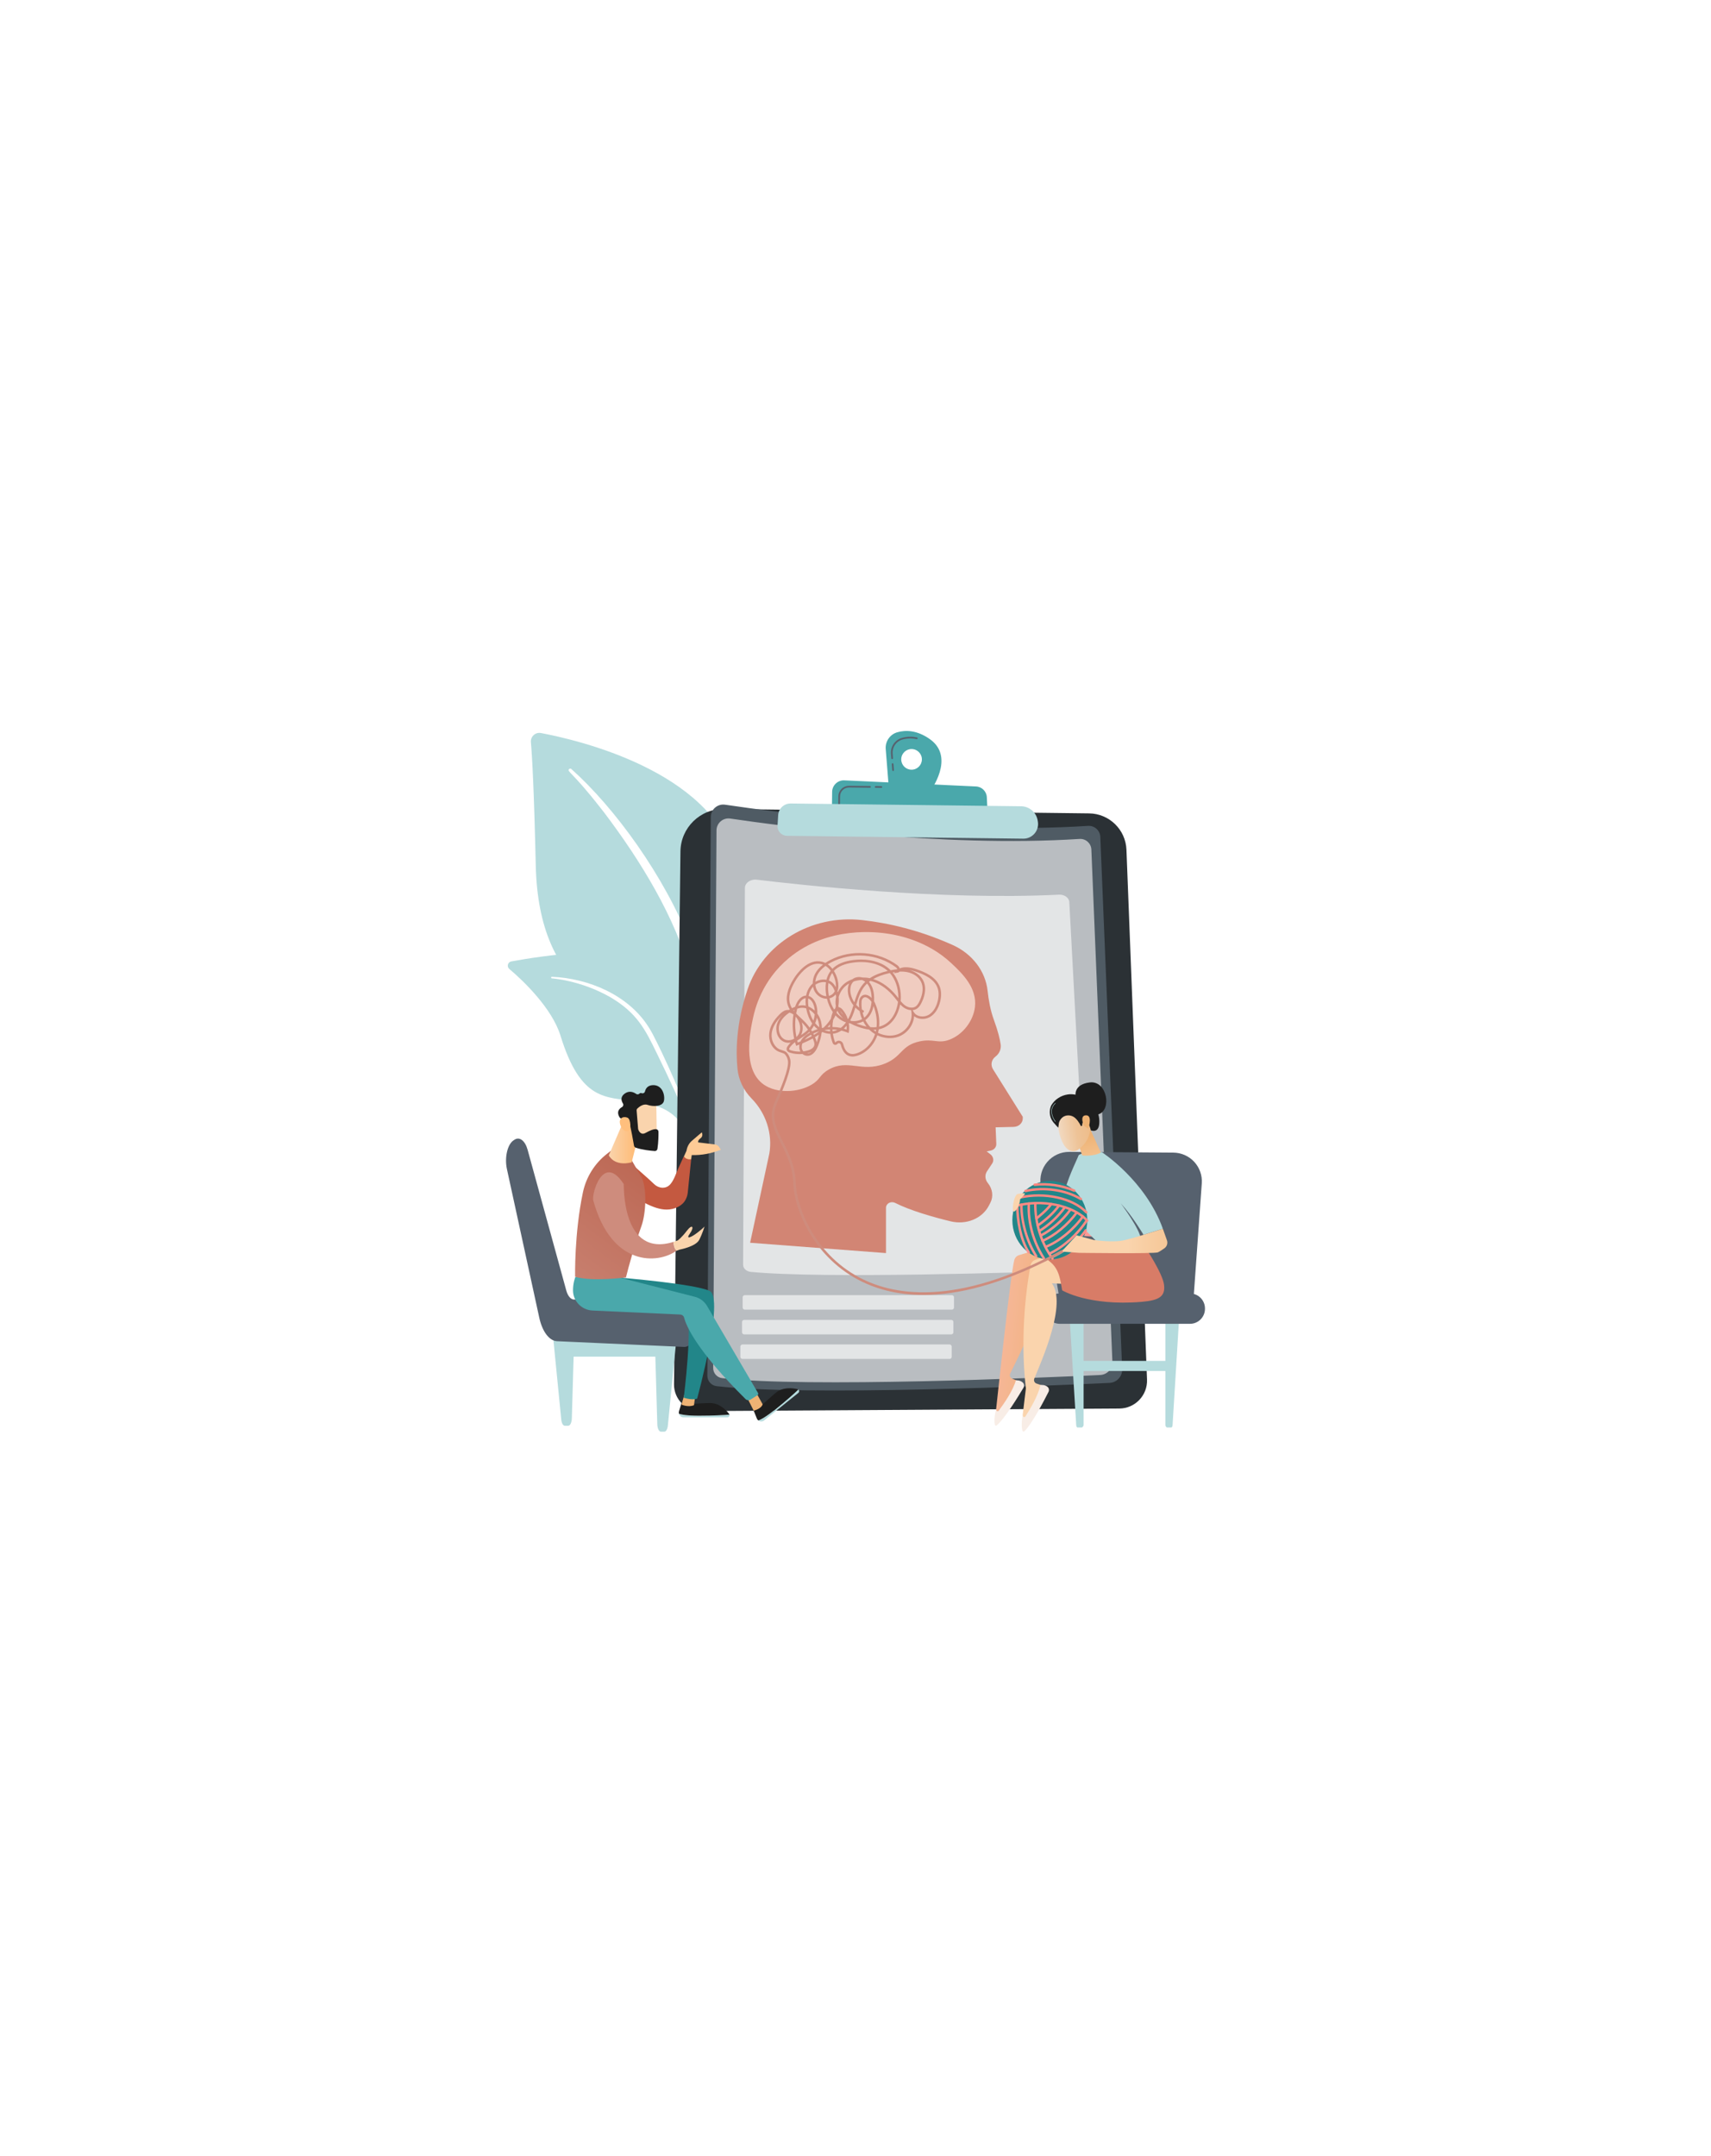 <?xml version="1.0" encoding="UTF-8"?>
<svg xmlns="http://www.w3.org/2000/svg" width="6832" height="8608" viewBox="0 0 6832 8608" fill="none">
  <g filter="url(#filter0_dd_16_5)">
    <path d="M2788.63 4575.78C2788.63 4575.78 2797.18 4216.23 2631.57 4119.99C2465.96 4023.76 2151.08 3963.6 2139.28 3447.31C2132.37 3145.05 2124.89 3012.9 2119.88 2955.27C2117.92 2932.79 2137.9 2914.65 2160.07 2918.83C2316.92 2948.37 2826.44 3069.99 2933.26 3417.76C3059.9 3830.05 2788.63 4575.78 2788.63 4575.78Z" fill="#B5DBDD"></path>
    <path d="M2281.37 3062.47C2453.54 3216.02 2652.62 3487.78 2758.73 3759.53C2772.35 3804.31 2812.2 3899.56 2829.5 4068.78C2844.95 4209.91 2837.27 4359.05 2818.53 4457.77C2817.35 4464.01 2811.33 4468.11 2805.08 4466.93C2794.35 4464.89 2795.78 4453.35 2795.88 4453.71C2817.28 4285.05 2808.39 4075.11 2759.36 3885.69C2696.71 3653.1 2556.98 3427.6 2412.46 3236.34L2397.59 3217.51C2285.62 3073.71 2262.05 3072.65 2272.51 3062.63C2274.99 3060.26 2278.85 3060.24 2281.37 3062.47Z" fill="white"></path>
    <path d="M3057.61 5186.18C3080.01 5197.17 2845.49 4902.25 2772.02 4439.06C2737.4 4220.8 2736.95 3947.33 2612.62 3841.94C2509.14 3754.23 2157.01 3809.61 2041.8 3830.65C2027.4 3833.28 2022.55 3851.46 2033.76 3860.88C2089.01 3907.28 2204.21 4017.61 2238 4127.04C2319.29 4390.24 2418.94 4371.04 2540.57 4389.94C2665.33 4409.32 2733.16 4439.25 2793.45 4637.16C2853.74 4835.06 2993.94 5154.96 3057.61 5186.18Z" fill="#B5DBDD"></path>
    <path d="M2203.84 3892.08C2350.84 3898.24 2508.63 3965.29 2588.7 4091.07L2596.26 4103.08C2613.72 4131.22 2712.64 4331.29 2767.59 4497.13C2768.27 4499.2 2767.15 4501.43 2765.08 4502.12C2761.57 4503.28 2759.81 4499.41 2760.15 4499.76C2721.87 4406.07 2666.89 4287.28 2623.1 4198.45C2576.14 4101.53 2543.27 4035.88 2436.16 3973.01C2316.94 3905.29 2203.04 3898.32 2203.39 3898.39C2201.65 3898.21 2200.38 3896.66 2200.56 3894.92C2200.73 3893.25 2202.18 3892.01 2203.84 3892.08Z" fill="white"></path>
    <path d="M2890.58 3222.03L4348.76 3239.61C4429.21 3240.58 4494.78 3304.43 4497.9 3384.82L4580.05 5500.21C4582.5 5563.11 4532.36 5615.55 4469.41 5615.94L2797.78 5626.16C2738.63 5626.53 2690.68 5578.29 2691.39 5519.14L2717.04 3391.44C2718.19 3296.74 2795.88 3220.89 2890.58 3222.03Z" fill="#2B3135"></path>
    <path d="M2895.27 3204.95C3094.07 3234.36 3777.81 3326.13 4344.48 3289.49C4370.32 3287.82 4392.49 3307.66 4393.56 3333.53L4480.82 5458.4C4482.01 5487.54 4459.48 5512.17 4430.35 5513.54C4192.07 5524.76 3210.81 5567.41 2861.48 5526.56C2840.22 5524.07 2824.28 5505.96 2824.41 5484.55L2838.18 3253.95C2838.37 3223.65 2865.3 3200.52 2895.27 3204.95Z" fill="#4F5B64"></path>
    <path opacity="0.6" d="M2915.93 3260.29C3107.25 3288.59 3765.25 3376.91 4310.57 3341.65C4335.44 3340.04 4356.78 3359.13 4357.8 3384.03L4441.78 5428.89C4442.93 5456.93 4421.24 5480.63 4393.21 5481.95C4163.91 5492.75 3219.59 5533.79 2883.42 5494.48C2862.96 5492.09 2847.62 5474.65 2847.75 5454.05L2860.99 3307.45C2861.17 3278.29 2887.09 3256.03 2915.93 3260.29Z" fill="white"></path>
    <path opacity="0.6" d="M3021.88 3504.35C3187.47 3524.56 3756.99 3587.77 4228.77 3564.14C4250.28 3563.06 4268.78 3576.48 4269.72 3593.94L4346.43 5027.45C4347.48 5047.11 4328.76 5063.68 4304.51 5064.55C4106.12 5071.67 3289.12 5098.56 2998.17 5070.34C2980.46 5068.62 2967.15 5056.37 2967.22 5041.93L2974.43 3537.29C2974.53 3516.85 2996.91 3501.3 3021.88 3504.35Z" fill="white"></path>
    <path d="M3713.58 2943.67C3661.35 2906.39 3615.55 2906.57 3583.19 2915.69C3553.68 2924.01 3534.27 2952.18 3536.7 2982.75L3548.78 3134.67L3714.05 3151.35C3714.05 3151.35 3816.01 3016.78 3713.58 2943.67ZM3639.35 3065.22C3616.56 3064.95 3598.32 3046.26 3598.59 3023.47C3598.87 3000.69 3617.56 2982.44 3640.34 2982.71C3663.13 2982.99 3681.38 3001.68 3681.1 3024.47C3680.83 3047.25 3662.13 3065.5 3639.35 3065.22Z" fill="#4AA8AB"></path>
    <path d="M3566.12 3070.41C3564.38 3070.41 3562.91 3069.07 3562.77 3067.31L3560.85 3043.11C3560.7 3041.26 3562.08 3039.64 3563.94 3039.49C3565.79 3039.37 3567.41 3040.73 3567.56 3042.58L3569.48 3066.78C3569.63 3068.63 3568.24 3070.25 3566.39 3070.4C3566.3 3070.4 3566.21 3070.41 3566.12 3070.41ZM3562.35 3022.99C3560.61 3022.99 3559.14 3021.66 3559 3019.89L3557.54 3001.52C3555.25 2972.7 3573.69 2946.11 3601.38 2938.3C3621.1 2932.74 3641.36 2932.16 3661.57 2936.55C3663.39 2936.94 3664.54 2938.74 3664.15 2940.55C3663.75 2942.37 3661.96 2943.53 3660.15 2943.13C3641 2938.97 3621.85 2939.52 3603.21 2944.78C3578.6 2951.72 3562.21 2975.36 3564.25 3000.99L3565.71 3019.36C3565.86 3021.22 3564.47 3022.84 3562.62 3022.98C3562.53 3022.99 3562.44 3022.99 3562.35 3022.99Z" fill="#56616E"></path>
    <path d="M3321.79 3230.03L3322.71 3153.73C3323.02 3127.39 3345.11 3106.56 3371.42 3107.78L3897.26 3132.14C3920.59 3133.22 3939.28 3151.88 3940.39 3175.21L3943.9 3248.58L3321.79 3230.03Z" fill="#4AA8AB"></path>
    <path d="M3519.12 3137.68C3519.11 3137.68 3519.09 3137.68 3519.08 3137.68L3496.46 3137.41C3494.6 3137.39 3493.11 3135.86 3493.13 3134.01C3493.15 3132.15 3494.72 3130.64 3496.54 3130.68L3519.16 3130.95C3521.02 3130.98 3522.51 3132.5 3522.48 3134.36C3522.46 3136.2 3520.96 3137.68 3519.12 3137.68Z" fill="#56616E"></path>
    <path d="M3350.6 3205.78C3350.59 3205.78 3350.57 3205.78 3350.57 3205.78C3348.7 3205.76 3347.21 3204.23 3347.23 3202.38L3347.6 3171.51C3347.74 3160.13 3352.31 3149.48 3360.45 3141.52C3368.6 3133.57 3379.49 3129.32 3390.74 3129.4L3473.91 3130.41C3475.77 3130.43 3477.26 3131.95 3477.24 3133.81C3477.21 3135.67 3475.72 3137.13 3473.83 3137.14L3390.66 3136.13C3390.51 3136.13 3390.36 3136.13 3390.21 3136.13C3380.79 3136.13 3371.91 3139.75 3365.15 3146.34C3358.3 3153.04 3354.45 3162.01 3354.34 3171.59L3353.96 3202.46C3353.94 3204.3 3352.44 3205.78 3350.6 3205.78Z" fill="#56616E"></path>
    <path d="M3157.29 3200.11L4077.19 3211.18C4110.27 3211.58 4138.26 3235.72 4143.51 3268.38L4144.24 3272.89C4149.99 3308.66 4122.11 3340.98 4085.88 3340.55L3142.11 3329.17C3120.43 3328.91 3103.37 3310.57 3104.67 3288.92L3107.21 3246.71C3108.8 3220.3 3130.84 3199.8 3157.29 3200.11Z" fill="#B5DBDD"></path>
    <path opacity="0.6" d="M3800.76 5221.09H2973.98C2969.23 5221.09 2965.38 5217.24 2965.38 5212.49V5171.78C2965.38 5167.03 2969.23 5163.17 2973.98 5163.17H3800.76C3805.51 5163.17 3809.36 5167.03 3809.36 5171.78V5212.49C3809.36 5217.24 3805.51 5221.09 3800.76 5221.09Z" fill="white"></path>
    <path opacity="0.6" d="M3798.33 5319.81H2971.56C2966.81 5319.81 2962.95 5315.96 2962.95 5311.21V5270.5C2962.95 5265.75 2966.81 5261.9 2971.56 5261.9H3798.33C3803.08 5261.9 3806.94 5265.75 3806.94 5270.5V5311.21C3806.94 5315.96 3803.08 5319.81 3798.33 5319.81Z" fill="white"></path>
    <path opacity="0.6" d="M3791.6 5417.95H2964.83C2960.08 5417.95 2956.22 5414.1 2956.22 5409.34V5368.64C2956.22 5363.88 2960.08 5360.03 2964.83 5360.03H3791.6C3796.35 5360.03 3800.21 5363.88 3800.21 5368.64V5409.34C3800.21 5414.1 3796.35 5417.95 3791.6 5417.95Z" fill="white"></path>
    <path d="M2691.39 5324.7H2216.91V5408.82H2691.39V5324.7Z" fill="#B5DBDD"></path>
    <path d="M2207.34 5317.97L2241.13 5660.07C2242.55 5674.55 2248.47 5684.76 2255.31 5684.76H2268.84C2276.49 5684.76 2282.83 5672.01 2283.31 5655.48L2293.07 5317.97H2207.34Z" fill="#B5DBDD"></path>
    <path d="M2700.57 5341.52L2666.79 5683.63C2665.36 5698.1 2659.45 5708.32 2652.61 5708.32H2639.08C2631.42 5708.32 2625.08 5695.57 2624.6 5679.03L2614.85 5341.52H2700.57Z" fill="#B5DBDD"></path>
    <path d="M2771.89 5193.23C2766.09 5181.95 2757.58 5175.66 2749.39 5175.74L2292.22 5180.65C2279.33 5180.79 2267.3 5167 2261.21 5144.8L2106.86 4583.09C2096.82 4546.52 2074.73 4529.39 2054.59 4542.52L2050.45 4545.2C2038.89 4552.73 2029.46 4569.37 2024.46 4591.08C2019.45 4612.79 2019.31 4637.6 2024.08 4659.51L2153.26 5252.99C2165.42 5308.88 2193.19 5345.68 2224.25 5347.07L2731.88 5369.94C2744.45 5370.51 2757.9 5361.14 2766.89 5343.97C2775.88 5326.79 2782.24 5303.25 2782.24 5278.67V5235.84C2782.24 5219.85 2777.69 5204.51 2771.89 5193.23Z" fill="#56616E"></path>
    <path d="M2878.19 4582.63L2871.86 4572.34C2868.22 4566.42 2862.08 4562.47 2855.18 4561.62L2787.84 4553.27C2787.84 4553.27 2784.85 4545.71 2797.23 4536.75C2809.6 4527.8 2802.29 4513.22 2802.29 4513.22C2802.29 4513.22 2785.74 4526.8 2761.79 4547.72C2748.1 4559.68 2742.9 4575.78 2740.95 4587.37L2730.17 4611C2736.19 4618.09 2745.49 4623.7 2759.63 4621.91L2762.08 4603.82C2802.57 4605.15 2841.1 4597.25 2878.19 4582.63Z" fill="#FECB96"></path>
    <path d="M2730.17 4609.26C2722.92 4625.16 2715.71 4641.08 2708.47 4656.98C2699.15 4677.42 2691.37 4703.54 2676.38 4720.61C2658.71 4740.74 2629.78 4737.21 2611.68 4719.63C2591.84 4700.34 2570.65 4682.6 2550.13 4664.03C2544.72 4659.13 2539.16 4654.39 2533.71 4649.54L2532.16 4774.4C2582.16 4797.19 2637.23 4835.73 2694.52 4816.15C2710.3 4810.75 2726.1 4800.72 2735.07 4786.32C2740.43 4777.7 2745.02 4765.75 2746.05 4755.59C2746.05 4755.57 2759.84 4620.35 2759.84 4620.35C2743.52 4622.41 2737.12 4617.44 2730.17 4609.26Z" fill="#C45940"></path>
    <path d="M2792.23 5644.54C2742.7 5644.54 2720.79 5640.29 2710.99 5636.42C2712.9 5644.55 2720.14 5650.97 2729.29 5650.97H2904.51C2910.41 5650.97 2914.13 5645.32 2912.72 5640.21C2892.75 5641.82 2850.33 5644.54 2792.23 5644.54Z" fill="#B5DBDD"></path>
    <path d="M2912.72 5640.21C2912.44 5639.18 2912.02 5638.16 2911.29 5637.23C2897.94 5620.19 2871.13 5593.43 2834.66 5593.94C2781.23 5594.69 2762.6 5600.49 2721.08 5594.26L2711.29 5626.73C2710.29 5630.04 2710.27 5633.35 2710.99 5636.42C2720.79 5640.29 2742.7 5644.54 2792.23 5644.54C2850.33 5644.54 2892.75 5641.82 2912.72 5640.21Z" fill="#1E1E1E"></path>
    <path d="M2733.11 5559.28L2721.08 5600.17C2721.08 5600.17 2747.72 5612.3 2771.15 5602.56L2775.75 5567.13L2733.11 5559.28Z" fill="#EEB274"></path>
    <path d="M3096.26 5618.79C3057.65 5649.81 3037.92 5660.24 3027.87 5663.37C3034.42 5668.49 3044.07 5668.93 3051.21 5663.2L3187.79 5553.45C3192.39 5549.76 3191.77 5543.04 3187.49 5539.96C3172.92 5553.71 3141.55 5582.4 3096.26 5618.79Z" fill="#B5DBDD"></path>
    <path d="M3187.49 5539.96C3186.62 5539.34 3185.67 5538.81 3184.51 5538.54C3163.48 5533.68 3125.9 5529.71 3097.79 5552.95C3056.61 5587 3045.7 5603.17 3009.46 5624.35L3022.06 5655.67C3023.35 5658.86 3025.39 5661.44 3027.87 5663.37C3037.92 5660.24 3057.65 5649.81 3096.26 5618.79C3141.55 5582.4 3172.92 5553.71 3187.49 5539.96Z" fill="#1E1E1E"></path>
    <path d="M2475.91 5093.39C2475.91 5093.39 2772.43 5117.61 2833.26 5146.24C2894.09 5174.88 2783.62 5576.22 2783.62 5576.22C2783.62 5576.22 2767.06 5584.19 2730.21 5572.73C2730.21 5572.73 2768 5276.56 2739.88 5212.34L2418.82 5159.82L2475.91 5093.39Z" fill="#228689"></path>
    <path d="M2980 5567.97C2982.75 5570.48 3009.46 5624.35 3009.46 5624.35C3009.46 5624.35 3039.19 5617.91 3045.26 5599.1L3018.5 5550.48L2980 5567.97Z" fill="#EEB274"></path>
    <path d="M2297.32 5090.92C2297.32 5090.92 2287.65 5114.17 2288.05 5145.07C2288.59 5187.8 2322.95 5222.47 2365.63 5224.6L2716.17 5240.59C2723.57 5240.93 2729.83 5246.05 2731.69 5253.22C2739.93 5285.09 2780.19 5382.93 2977.01 5578.17C2982.24 5583.36 2990.4 5584.25 2996.63 5580.31L3024.65 5562.61C3027.59 5560.75 3028.53 5556.9 3026.77 5553.89L2822.67 5205.36C2811.95 5187.67 2794.72 5174.89 2774.68 5169.77L2475.91 5093.39L2297.32 5090.92Z" fill="#4AA8AB"></path>
    <path d="M2296.37 5089.89C2296.37 5089.89 2292.9 4916.15 2327.63 4752.64C2340.45 4692.26 2373.83 4638.2 2422.32 4600L2438.54 4587.22L2519.78 4620.22L2561.53 4692.36C2584.51 4738.33 2578.87 4838.15 2561.53 4886.53C2532.53 4967.42 2509.35 5051.25 2499.47 5092.43C2499.47 5092.43 2364.92 5110.2 2296.37 5089.89Z" fill="url(#paint0_linear_16_5)"></path>
    <path d="M2494.39 4457.75L2430.92 4604.99C2430.92 4604.99 2451.23 4650.69 2522.32 4632.92L2547.71 4531.37L2494.39 4457.75Z" fill="url(#paint1_linear_16_5)"></path>
    <path d="M2620.17 4390.59C2620.93 4392.65 2622.62 4537.72 2622.62 4537.72L2539.76 4536.92L2517.74 4399.66C2517.74 4399.66 2607.36 4356.16 2620.17 4390.59Z" fill="#FAD4AD"></path>
    <path d="M2542.04 4426.05L2547.98 4499.21C2548.06 4500.15 2548.25 4501.05 2548.58 4501.94C2550.58 4507.34 2558.83 4525.42 2576.82 4515.85C2593.14 4507.17 2608.16 4499.49 2619.9 4500.48C2625.17 4500.92 2629.23 4505.28 2629.29 4510.57C2629.44 4523.75 2629.23 4553.46 2625.11 4579.24C2624.27 4584.47 2619.53 4588.15 2614.25 4587.77C2598.32 4586.65 2564.81 4583.32 2538.47 4574.34C2534.9 4573.12 2532.27 4570.09 2531.63 4566.37C2528.51 4548.25 2518.81 4493.22 2513.74 4478.31C2508.97 4464.3 2489.49 4459.51 2481.16 4458.08C2478.44 4457.61 2476.04 4456.06 2474.49 4453.76C2469.03 4445.65 2459.69 4426.14 2483.78 4412.11C2488.83 4409.18 2490.42 4402.71 2487.33 4397.76C2481.19 4387.91 2476.04 4371.95 2494.15 4358.63C2512.55 4345.1 2530.11 4352.67 2540.24 4359.72C2544.33 4362.57 2549.78 4361.96 2553.34 4358.47C2555.36 4356.48 2558.28 4355.34 2562.43 4356.83C2568.01 4358.83 2574.08 4355.33 2575.49 4349.57C2578.2 4338.5 2585.83 4325.62 2606.51 4324.72C2643.22 4323.13 2655.71 4361.49 2651.34 4386.49C2646.97 4411.5 2607.08 4410.96 2585.51 4403.49C2569.11 4397.81 2552.3 4411.11 2545.19 4417.81C2542.93 4419.93 2541.79 4422.97 2542.04 4426.05Z" fill="#1E1E1E"></path>
    <path d="M2516.16 4504.92C2516.16 4504.92 2521.9 4461.03 2504.79 4454.28C2487.69 4447.53 2466.67 4457.5 2477.92 4485.97C2491.92 4521.37 2516.16 4504.92 2516.16 4504.92Z" fill="#FFBF7D"></path>
    <path d="M2689.94 4950.34C2480.71 5016.03 2491.84 4721.54 2490.48 4719.47C2407.54 4592.72 2360.96 4761.63 2369 4785.44C2442.57 5051.78 2628.03 5038.6 2700.29 4986.28C2691.3 4972.28 2689.24 4959.96 2689.94 4950.34Z" fill="#CE8C7D"></path>
    <path d="M2813.1 4888.85C2813.1 4888.85 2809.71 4894.28 2785.21 4913.26C2760.71 4932.24 2736.05 4943.19 2754.78 4917.11C2773.5 4891.02 2764.39 4877.56 2743.02 4905.66C2721.65 4933.76 2706.37 4944.62 2706.37 4944.62C2700.74 4946.77 2695.27 4948.67 2689.94 4950.34C2689.24 4959.96 2691.29 4972.28 2700.29 4986.28C2708.77 4983.47 2713.56 4981.4 2713.56 4981.4C2713.56 4981.4 2778.35 4969.61 2792.23 4942.02C2806.11 4914.43 2813.1 4888.85 2813.1 4888.85Z" fill="#FAD4AD"></path>
    <path d="M4295.39 4371.15C4295.39 4371.15 4282.35 4322.04 4351.79 4313.85C4421.22 4305.67 4440.54 4425.18 4385.49 4441.33C4330.44 4457.47 4295.39 4371.15 4295.39 4371.15Z" fill="#1E1E1E"></path>
    <path d="M4768.55 4630.92C4747.04 4607.65 4716.86 4594.32 4685.17 4594.1L4269.73 4591.15C4235.93 4590.91 4203.74 4605.6 4181.78 4631.29C4159.81 4656.97 4150.29 4690.96 4155.77 4724.31L4238.96 5230.48H4761.97L4798.72 4716.85C4800.98 4685.24 4790.06 4654.19 4768.55 4630.92Z" fill="#56616E"></path>
    <path d="M4129.23 4875.73L4350.62 4871.07L4383.62 4930.01L4118.5 4918L4129.23 4875.73Z" fill="url(#paint2_linear_16_5)"></path>
    <path d="M4670.06 5425.65H4299.9V5466.03H4670.06V5425.65Z" fill="#B5DBDD"></path>
    <path d="M4270.91 5250.67L4297.38 5683.29C4297.56 5686.15 4299.66 5691.49 4302.2 5691.49H4319.66C4322.32 5691.49 4326.82 5685.12 4326.82 5682.1V5250.67L4270.91 5250.67Z" fill="#B5DBDD"></path>
    <path d="M4708.47 5250.67L4681.99 5683.29C4681.81 5686.15 4679.71 5691.49 4677.18 5691.49H4659.71C4657.05 5691.49 4653.24 5685.12 4653.24 5682.1V5250.67L4708.47 5250.67Z" fill="#B5DBDD"></path>
    <path d="M4811.4 5217.81C4811.4 5250.82 4784.63 5277.59 4751.62 5277.59H4231.81C4198.79 5277.59 4172.03 5250.82 4172.03 5217.81V5216.22C4172.03 5183.21 4198.79 5156.44 4231.81 5156.44H4751.62C4784.63 5156.44 4811.4 5183.21 4811.4 5216.22V5217.81Z" fill="#56616E"></path>
    <path d="M3977.6 5617.5C3977.98 5617.12 4034.68 5077.93 4050.11 5022.75C4052.71 5013.47 4059.84 5006.19 4069.06 5003.38L4141.36 4981.38L4297.27 5072.98L4129.93 5101.29C4183.67 5187.45 4071.04 5400.11 4033.73 5476.03C4029.95 5483.74 4033.44 5493.03 4041.36 5496.32L4075.89 5510.69C4054.36 5567.1 4020.67 5612.06 3975.24 5645.97L3977.6 5617.5Z" fill="url(#paint3_linear_16_5)"></path>
    <path d="M4056.34 5503.34C4056.34 5503.34 4073.58 5501.58 4084.6 5512.78C4089.87 5518.13 4090.43 5526.58 4086.6 5533.04C4069.57 5561.77 4012.86 5655.28 3979.97 5683.17C3977.28 5685.45 3973.1 5683.95 3972.4 5680.48C3970.48 5670.84 3969.05 5650.53 3977.99 5615.95L3977.79 5620.42C3977.54 5626.07 3984.72 5628.69 3988.11 5624.15C4007.14 5598.75 4044.94 5544.83 4056.34 5503.34Z" fill="#F8EDE6"></path>
    <path d="M4083.54 5641.43C4083.9 5641.02 4095.98 5536.5 4096.33 5536.1C4070.02 5309.43 4103.79 5099.22 4115.44 5043.12C4117.4 5033.68 4124.02 5025.93 4133.03 5022.51L4203.66 4995.64L4370.19 5123.73L4200.41 5116.05C4259.89 5198.36 4161.98 5418.18 4129.93 5496.47C4126.67 5504.42 4130.79 5513.44 4138.92 5516.19L4174.35 5528.18C4156.71 5585.93 4126.15 5633.07 4083.13 5670L4083.54 5641.43Z" fill="url(#paint4_linear_16_5)"></path>
    <path d="M4154.34 5522.17C4154.34 5522.17 4171.42 5519.25 4183.18 5529.67C4188.8 5534.65 4189.94 5543.04 4186.55 5549.75C4171.52 5579.57 4121.3 5676.73 4090.39 5706.78C4087.85 5709.25 4083.57 5708.03 4082.65 5704.62C4080.08 5695.13 4077.27 5674.96 4083.83 5639.85L4083.94 5644.32C4084.07 5649.98 4091.41 5652.1 4094.49 5647.35C4111.74 5620.71 4145.79 5564.35 4154.34 5522.17Z" fill="#F8EDE6"></path>
    <path d="M4648.01 5121.9C4642.42 5075.69 4574.3 4974.38 4574.3 4974.38C4574.3 4974.38 4310.1 4965.78 4279.25 4977.75C4255.3 4987.05 4157.58 4981.8 4115.04 4978.98C4113.42 4978.87 4111.96 4979.95 4111.58 4981.52C4111.19 4983.1 4112 4984.72 4113.49 4985.37C4217.4 5030.57 4227.39 5056.33 4241.14 5143.95C4241.14 5143.95 4345.72 5207.53 4557.88 5189.99C4629.18 5184.1 4653.6 5168.12 4648.01 5121.9Z" fill="#D87C67"></path>
    <path d="M4390.09 4959.37C4390.09 4959.37 4310.77 4883.84 4271.73 4833.81C4250.62 4806.77 4243.99 4771.17 4253.75 4738.28C4271.58 4678.23 4303.26 4616.02 4306.15 4606.34C4310.58 4591.5 4399.52 4592.12 4399.52 4592.12C4399.52 4592.12 4574.53 4705.71 4643.3 4898.11L4566.07 4922.16C4566.07 4922.16 4520.37 4845.49 4475.22 4796.75C4475.22 4796.75 4553.35 4899.96 4556.1 4942.21L4390.09 4959.37Z" fill="#B5DBDD"></path>
    <path d="M4295.39 4523.41C4296.32 4526.49 4319.54 4603.45 4321.35 4605.05C4323.17 4606.65 4372.26 4609.29 4395.37 4593.49L4348.2 4489.16L4295.39 4523.41Z" fill="url(#paint5_linear_16_5)"></path>
    <path d="M4231.55 4436.97C4231.55 4436.97 4215.02 4475.14 4234.44 4533.18C4253.86 4591.22 4285.59 4596.26 4305.69 4581.91C4325.78 4567.56 4351.84 4541.93 4355.08 4489.35C4358.32 4436.78 4254.32 4388.68 4231.55 4436.97Z" fill="url(#paint6_linear_16_5)"></path>
    <path d="M4320.39 4372.51C4301.47 4362.09 4281.73 4359.21 4263.43 4361.89C4249.56 4363.85 4236.52 4369 4225.23 4376.48C4213.73 4384 4204.57 4393.9 4197.76 4405.29C4195.54 4409.9 4193.97 4414.78 4192.97 4419.89C4189.19 4439.11 4194.3 4459.01 4206.86 4474.04C4216.25 4485.29 4225.73 4494.59 4225.73 4494.59L4227.37 4482.78C4227.37 4467.98 4239.01 4451.99 4253.45 4447.4C4267.88 4442.82 4283.12 4446.43 4294.1 4456.79C4308.33 4470.24 4316.11 4488.28 4316.11 4488.28L4320.82 4486.89C4320.82 4486.89 4320.45 4463.9 4335.03 4469.26C4349.57 4474.67 4355.52 4505.03 4355.52 4505.03C4355.52 4505.03 4386.43 4519.21 4389.32 4477.87C4392.21 4436.58 4374 4401.89 4320.39 4372.51Z" fill="#1E1E1E"></path>
    <path d="M4327.93 4486.89C4327.93 4486.89 4309.66 4446.62 4335.24 4445.16C4360.83 4443.71 4350.42 4483.98 4345.32 4498.68L4327.93 4486.89Z" fill="#EEB274"></path>
    <path d="M4213.98 4470.62C4213.73 4470.62 4213.48 4470.52 4213.31 4470.31C4212.96 4469.89 4178.99 4427.79 4213.39 4396.18C4213.74 4395.86 4214.29 4395.89 4214.62 4396.24C4214.94 4396.59 4214.92 4397.14 4214.56 4397.47C4181.37 4427.97 4214.31 4468.79 4214.65 4469.2C4214.95 4469.57 4214.9 4470.12 4214.53 4470.43C4214.37 4470.56 4214.17 4470.62 4213.98 4470.62Z" fill="#B5DBDD"></path>
    <path d="M4191.95 5020.56C4274.6 5020.56 4341.59 4950.37 4341.59 4863.8C4341.59 4777.22 4274.6 4707.04 4191.95 4707.04C4109.3 4707.04 4042.3 4777.22 4042.3 4863.8C4042.3 4950.37 4109.3 5020.56 4191.95 5020.56Z" fill="#228689"></path>
    <path d="M4185.94 5012.77C4263.87 5012.77 4327.05 4946.59 4327.05 4864.95C4327.05 4783.31 4263.87 4717.12 4185.94 4717.12C4108 4717.12 4044.82 4783.31 4044.82 4864.95C4044.82 4946.59 4108 5012.77 4185.94 5012.77Z" fill="#228689"></path>
    <path d="M4162.78 4951.39C4160.95 4951.39 4159.21 4950.33 4158.41 4948.55C4157.33 4946.14 4158.41 4943.3 4160.83 4942.22C4210.51 4920.01 4259.58 4879.33 4295.45 4830.62C4297.02 4828.5 4300.02 4828.05 4302.15 4829.6C4304.28 4831.18 4304.73 4834.17 4303.16 4836.3C4266.34 4886.3 4215.89 4928.1 4164.74 4950.97C4164.1 4951.25 4163.44 4951.39 4162.78 4951.39Z" fill="url(#paint7_linear_16_5)"></path>
    <path d="M4156.37 4929.88C4154.66 4929.88 4153 4928.96 4152.14 4927.34C4150.9 4925.01 4151.78 4922.11 4154.11 4920.86C4197.85 4897.57 4239.23 4861.25 4270.64 4818.61C4272.2 4816.48 4275.2 4816.03 4277.33 4817.59C4279.46 4819.16 4279.92 4822.16 4278.35 4824.28C4245.65 4868.7 4204.24 4905.02 4158.62 4929.32C4157.9 4929.7 4157.13 4929.88 4156.37 4929.88Z" fill="url(#paint8_linear_16_5)"></path>
    <path d="M4150.36 4911.56C4148.75 4911.56 4147.18 4910.75 4146.27 4909.28C4144.89 4907.03 4145.59 4904.08 4147.84 4902.69C4185.73 4879.35 4220.23 4847.37 4247.6 4810.22C4249.17 4808.09 4252.17 4807.64 4254.29 4809.2C4256.42 4810.77 4256.88 4813.77 4255.31 4815.9C4227.22 4854.04 4191.8 4886.87 4152.86 4910.85C4152.08 4911.33 4151.21 4911.56 4150.36 4911.56Z" fill="url(#paint9_linear_16_5)"></path>
    <path d="M4144.04 4889.83C4142.54 4889.83 4141.06 4889.12 4140.13 4887.8C4138.6 4885.65 4139.11 4882.66 4141.27 4881.13C4178.58 4854.67 4204.36 4830.46 4224.87 4802.6C4226.44 4800.48 4229.44 4800.03 4231.57 4801.58C4233.7 4803.16 4234.15 4806.15 4232.58 4808.28C4211.44 4836.99 4184.99 4861.87 4146.81 4888.94C4145.97 4889.54 4145 4889.83 4144.04 4889.83Z" fill="url(#paint10_linear_16_5)"></path>
    <path d="M4138.76 4861.88C4137.41 4861.88 4136.07 4861.31 4135.12 4860.21C4133.4 4858.2 4133.63 4855.18 4135.64 4853.46C4138.49 4851.01 4141.33 4848.6 4144.15 4846.21C4162.16 4830.95 4179.17 4816.54 4193.72 4796.78C4195.29 4794.65 4198.29 4794.2 4200.42 4795.76C4202.55 4797.33 4203.01 4800.33 4201.44 4802.46C4186.22 4823.12 4168.8 4837.89 4150.34 4853.52C4147.54 4855.9 4144.71 4858.3 4141.88 4860.72C4140.97 4861.5 4139.87 4861.88 4138.76 4861.88Z" fill="url(#paint11_linear_16_5)"></path>
    <path d="M4175.35 4975.29C4173.46 4975.29 4171.67 4974.17 4170.91 4972.31C4169.92 4969.86 4171.09 4967.07 4173.54 4966.07C4227.02 4944.3 4281.7 4899.63 4319.82 4846.58C4321.36 4844.44 4324.35 4843.95 4326.5 4845.49C4328.65 4847.03 4329.14 4850.02 4327.6 4852.17C4288.47 4906.62 4232.23 4952.52 4177.16 4974.94C4176.56 4975.18 4175.95 4975.29 4175.35 4975.29Z" fill="url(#paint12_linear_16_5)"></path>
    <path d="M4190.38 5002.29C4188.58 5002.29 4186.86 5001.27 4186.04 4999.53C4184.92 4997.14 4185.95 4994.29 4188.35 4993.17C4242.89 4967.61 4299.17 4917.53 4335.22 4862.45C4336.67 4860.24 4339.64 4859.62 4341.85 4861.07C4344.06 4862.52 4344.68 4865.49 4343.24 4867.7C4306.26 4924.17 4248.48 4975.57 4192.41 5001.84C4191.76 5002.15 4191.06 5002.29 4190.38 5002.29Z" fill="url(#paint13_linear_16_5)"></path>
    <path d="M4199.31 5016.78C4197.51 5016.78 4195.79 5015.77 4194.97 5014.03C4193.84 5011.64 4194.87 5008.79 4197.26 5007.66C4231.93 4991.31 4295.44 4955.83 4331.26 4901.9C4332.72 4899.7 4335.69 4899.09 4337.9 4900.57C4340.1 4902.03 4340.7 4905 4339.24 4907.21C4302.13 4963.07 4236.92 4999.55 4201.35 5016.32C4200.69 5016.64 4199.99 5016.78 4199.31 5016.78Z" fill="url(#paint14_linear_16_5)"></path>
    <path d="M4341.19 4870.53C4339.88 4870.53 4338.57 4870 4337.62 4868.94C4283.36 4808.41 4156.71 4783.05 4055.3 4812.41C4052.77 4813.12 4050.1 4811.68 4049.36 4809.14C4048.63 4806.59 4050.09 4803.94 4052.63 4803.2C4157.23 4772.94 4288.28 4799.55 4344.76 4862.54C4346.52 4864.51 4346.36 4867.54 4344.39 4869.31C4343.47 4870.13 4342.33 4870.53 4341.19 4870.53Z" fill="url(#paint15_linear_16_5)"></path>
    <path d="M4337.74 4837.18C4336.47 4837.18 4335.21 4836.68 4334.27 4835.69C4282.05 4780.52 4169.99 4755.75 4073.6 4778.08C4071.04 4778.68 4068.45 4777.07 4067.85 4774.5C4067.25 4771.92 4068.86 4769.35 4071.44 4768.75C4170.87 4745.73 4286.86 4771.67 4341.22 4829.1C4343.04 4831.02 4342.96 4834.05 4341.04 4835.87C4340.11 4836.75 4338.93 4837.18 4337.74 4837.18Z" fill="url(#paint16_linear_16_5)"></path>
    <path d="M4316.01 4784.13C4315.19 4784.13 4314.36 4783.92 4313.6 4783.47C4252.23 4747.47 4170.83 4735.64 4095.84 4751.82C4093.25 4752.4 4090.7 4750.73 4090.15 4748.15C4089.59 4745.56 4091.23 4743.01 4093.82 4742.46C4171.08 4725.78 4255.06 4738.02 4318.44 4775.21C4320.73 4776.54 4321.49 4779.48 4320.15 4781.76C4319.26 4783.28 4317.66 4784.13 4316.01 4784.13Z" fill="url(#paint17_linear_16_5)"></path>
    <path d="M4289.3 4750.54C4288.68 4750.54 4288.05 4750.42 4287.45 4750.17C4238.11 4729.43 4185.79 4721.66 4131.89 4727.09C4129.25 4727.29 4126.91 4725.43 4126.65 4722.8C4126.38 4720.17 4128.3 4717.82 4130.93 4717.55C4186.42 4711.98 4240.33 4719.97 4291.16 4741.33C4293.59 4742.36 4294.74 4745.17 4293.72 4747.61C4292.95 4749.44 4291.17 4750.54 4289.3 4750.54Z" fill="url(#paint18_linear_16_5)"></path>
    <path d="M4202.63 5021.82C4201.16 5021.82 4199.7 5021.15 4198.76 5019.87C4153.48 4958.15 4127.49 4874.46 4129.25 4795.99C4129.31 4793.35 4131.48 4791.23 4134.15 4791.31C4136.79 4791.37 4138.89 4793.57 4138.83 4796.21C4137.11 4872.64 4162.41 4954.13 4206.49 5014.2C4208.05 5016.33 4207.59 5019.33 4205.46 5020.9C4204.61 5021.52 4203.61 5021.82 4202.63 5021.82Z" fill="url(#paint19_linear_16_5)"></path>
    <path d="M4168.17 5020.83C4166.62 5020.83 4165.09 5020.07 4164.17 5018.68C4121.82 4954.3 4099.11 4871.48 4103.42 4797.12C4103.57 4794.47 4105.86 4792.46 4108.48 4792.61C4111.12 4792.76 4113.14 4795.03 4112.99 4797.67C4108.79 4870.04 4130.92 4950.7 4172.17 5013.41C4173.63 5015.62 4173.01 5018.59 4170.8 5020.05C4169.99 5020.58 4169.08 5020.83 4168.17 5020.83Z" fill="url(#paint20_linear_16_5)"></path>
    <path d="M4137.48 5011.99C4135.9 5011.99 4134.35 5011.21 4133.44 5009.78C4096.08 4951.2 4073.15 4871.51 4073.59 4801.8C4073.61 4799.16 4075.75 4797.14 4078.41 4797.05C4081.06 4797.07 4083.19 4799.22 4083.17 4801.87C4082.74 4869.82 4105.09 4947.52 4141.52 5004.62C4142.94 5006.85 4142.28 5009.82 4140.05 5011.24C4139.25 5011.75 4138.36 5011.99 4137.48 5011.99Z" fill="url(#paint21_linear_16_5)"></path>
    <path d="M4107.74 4997.42C4106.17 4997.42 4104.63 4996.65 4103.71 4995.23C4069.86 4942.82 4057.56 4863.49 4057.32 4806.73C4057.31 4804.09 4059.45 4801.94 4062.09 4801.93H4062.11C4064.75 4801.93 4066.89 4804.06 4066.9 4806.7C4067.13 4862.1 4079.03 4939.35 4111.76 4990.04C4113.19 4992.26 4112.56 4995.22 4110.33 4996.66C4109.53 4997.18 4108.63 4997.42 4107.74 4997.42Z" fill="url(#paint22_linear_16_5)"></path>
    <path d="M4238.96 4989.17L4298.56 4924.33L4367.4 4942.86C4367.4 4942.86 4447.64 4955.29 4493.57 4942.86C4539.5 4930.43 4539.5 4930.43 4539.5 4930.43L4643.3 4898.11L4659.6 4944.18C4663.74 4955.88 4659.58 4968.87 4649.46 4976.05C4640.49 4982.43 4629.96 4989.44 4623.25 4992.38C4609.58 4998.36 4308.39 4994.27 4308.39 4994.27L4238.96 4989.17Z" fill="url(#paint23_linear_16_5)"></path>
    <path d="M4061.46 4759.81C4061.46 4759.81 4097.45 4752.48 4092.08 4759.66C4086.71 4766.85 4073.17 4780.56 4073.17 4780.56C4073.17 4780.56 4073.84 4786.06 4069.41 4800.11C4064.97 4814.17 4053.33 4831.96 4047.1 4828.9C4040.86 4825.85 4045.18 4774.06 4061.46 4759.81Z" fill="#FAD4AD"></path>
    <path d="M2995.2 4953.96L3071.96 4597.83C3085.38 4518.95 3058.86 4437.03 3000.98 4377.96C2969.21 4345.53 2949.28 4303.98 2944.83 4260.01C2937.89 4191.46 2938.72 4079.84 2984.62 3943.34C3046.24 3760.08 3237.4 3642.75 3442.62 3665.64C3547.14 3677.31 3671.05 3705.54 3803.77 3765.01C3881.31 3799.76 3935 3868.69 3943.54 3948.39C3947.52 3985.51 3954.89 4026.66 3968.31 4063.31C3985.25 4109.55 3992.61 4141.26 3995.65 4161.83C3998.41 4180.51 3990.39 4198.98 3974.67 4210.94L3974.67 4210.95C3958.52 4223.23 3954.52 4244.37 3965.12 4261.32L4083.95 4451.23V4457.29C4083.95 4476.03 4067.83 4490.97 4047.13 4491.45L3975.49 4493.09L3978.19 4559.31C3978.71 4572.1 3969.47 4583.11 3955.91 4585.87L3939.7 4589.16L3954.49 4600.59C3966.54 4609.9 3969.71 4625.52 3961.93 4637.26L3941.04 4668.79C3931.61 4683.02 3932.96 4701.53 3944.45 4715.58C3963.52 4738.9 3967.42 4769.19 3954.55 4794.15L3948.72 4805.47C3921.79 4857.71 3858.21 4883.67 3795.32 4868.35C3724.73 4851.15 3635.33 4825.66 3574.6 4795.02C3557.43 4786.36 3537.71 4797 3537.71 4814.73V4995.25L2995.2 4953.96Z" fill="#D28574"></path>
    <path d="M3672.06 4150.02C3728.07 4138 3744.98 4160.29 3790.41 4143.44C3845.15 4123.13 3886.01 4068.4 3892.86 4013.63C3902.6 3935.78 3841.31 3878.01 3799.26 3838.37C3702.85 3747.51 3585.63 3726.57 3551.47 3720.91C3505.07 3713.22 3306.91 3686.83 3149.78 3817.54C3040.74 3908.24 3014.13 4022.78 3006.73 4056.93C2995.96 4106.65 2962.35 4261.81 3050.1 4322.64C3102.11 4358.69 3185.66 4354.38 3238.77 4323.85C3277.9 4301.36 3269.81 4285.19 3308.37 4262.94C3385.33 4218.54 3439.13 4274.58 3530.17 4239.91C3602.92 4212.2 3596.21 4166.29 3672.06 4150.02Z" fill="#F0CCC0"></path>
    <path d="M3687.1 5162.39C3583.98 5162.39 3491.66 5139.29 3412.03 5093.48C3315.19 5037.76 3257.56 4959.71 3226.27 4904.04C3191.06 4841.4 3169.06 4770.96 3167.42 4715.61C3165.49 4650.27 3140.46 4600.89 3118.37 4557.33C3090.87 4503.1 3067.13 4456.28 3092.21 4395.15C3093.57 4391.83 3095.75 4386.85 3098.46 4380.63C3114.44 4344.04 3151.84 4258.36 3146.08 4226.57C3143.1 4210.16 3133.96 4201.43 3132.76 4200.35C3128.85 4197.67 3124.07 4196.16 3119.03 4194.55C3116.1 4193.62 3113.07 4192.66 3110.11 4191.43C3080.27 4179.04 3068.06 4144.49 3071.42 4116.77C3074.5 4091.39 3088.42 4066.21 3112.79 4041.95C3120.08 4034.7 3128.27 4027.66 3138.79 4025.27C3142.36 4024.46 3146.05 4024.25 3149.81 4024.62C3151.04 4023.85 3152.27 4023.09 3153.54 4022.34C3150.43 4017.18 3147.79 4011.71 3145.79 4005.85C3135.56 3975.79 3143.37 3940.85 3169.67 3899.06C3181.73 3879.88 3225.47 3818.33 3281.91 3831.77C3286.76 3832.92 3291.32 3834.58 3295.61 3836.66C3301.34 3832.79 3307.55 3829.1 3314.21 3825.59C3398.88 3781 3507.23 3789.37 3583.82 3846.39C3587.53 3849.16 3590.96 3853.83 3592.67 3858.7C3608.71 3851.32 3630.67 3852.4 3659.26 3861.83C3692.7 3872.86 3738.84 3892.3 3753.24 3933.49C3758.99 3949.94 3759.33 3969.15 3754.23 3990.6C3747.31 4019.68 3732.41 4041.92 3712.28 4053.2C3694.05 4063.42 3667.19 4063.26 3650.01 4049.52C3647.73 4084.81 3622.78 4118.4 3587.56 4131.19C3561.01 4140.83 3529.95 4138.34 3503.1 4125.62C3489.19 4166.29 3456.94 4198.35 3419.06 4208.44C3412.26 4210.26 3406.22 4210.88 3400.59 4210.38C3379.03 4208.43 3364.42 4192.6 3357.19 4163.31C3356.47 4160.4 3354.3 4158.25 3351.39 4157.56C3348.46 4156.86 3345.54 4157.81 3343.58 4160.09C3341.03 4163.06 3337.21 4164.42 3333.34 4163.76C3329.52 4163.09 3326.42 4160.54 3325.04 4156.93C3320.48 4144.95 3317.3 4132.5 3315.51 4119.89C3304.85 4119.58 3294.04 4117.05 3283.81 4112.51C3282.82 4113.31 3281.82 4114.11 3280.81 4114.91C3278.92 4131.61 3274.07 4149.54 3266.23 4168.96C3255.15 4196.36 3238.76 4209.99 3220.09 4207.36C3214.21 4206.52 3208.81 4204.03 3204.31 4200.36C3187.78 4201.83 3170.86 4200.15 3155.08 4195.33C3144.71 4192.17 3140 4186.44 3141.07 4178.3C3141.4 4175.83 3142.3 4173.43 3143.75 4171.13C3147.58 4165.07 3152.11 4159.73 3157.09 4154.9C3147.57 4156.52 3138.15 4155.44 3129.76 4151.63C3102.59 4139.28 3094.55 4104.51 3102.68 4079.38C3106.64 4067.14 3113.95 4055.54 3124.28 4044.95C3122.78 4046.29 3121.34 4047.69 3119.92 4049.1C3097.19 4071.73 3084.24 4094.91 3081.44 4117.99C3078.11 4145.46 3092.1 4173.02 3113.98 4182.1C3116.54 4183.17 3119.24 4184.02 3122.09 4184.93C3127.72 4186.72 3133.55 4188.58 3138.76 4192.23L3139.08 4192.47C3139.61 4192.91 3152.14 4203.47 3156.01 4224.77C3162.32 4259.58 3125.44 4344.06 3107.72 4384.66C3105.04 4390.8 3102.89 4395.71 3101.55 4398.98C3078.23 4455.83 3101 4500.75 3127.37 4552.76C3149.94 4597.27 3175.52 4647.72 3177.51 4715.31C3179.1 4769.1 3200.62 4837.81 3235.07 4899.1C3265.74 4953.66 3322.21 5030.16 3417.06 5084.73C3557.7 5165.63 3814.02 5213.97 4236.56 4984.74C4239 4983.41 4242.07 4984.32 4243.4 4986.77C4244.73 4989.22 4243.82 4992.28 4241.37 4993.61C4058.06 5093.06 3889.99 5149.14 3741.83 5160.29C3723.28 5161.69 3705.02 5162.39 3687.1 5162.39ZM3349.53 4147.24C3350.92 4147.24 3352.33 4147.4 3353.72 4147.74C3360.29 4149.3 3365.37 4154.34 3366.99 4160.89C3373.16 4185.88 3384.45 4198.78 3401.49 4200.32C3405.95 4200.73 3410.83 4200.19 3416.46 4198.69C3451.6 4189.32 3481.5 4159.11 3494.05 4120.84C3487.02 4116.75 3480.39 4111.9 3474.31 4106.36C3473.07 4105.22 3471.85 4104.06 3470.65 4102.87C3456.39 4101.15 3441.05 4097.25 3424.45 4091.17C3413.94 4087.33 3404.29 4083.01 3395.53 4078.26C3393.45 4077.97 3391.37 4077.61 3389.29 4077.18C3391.11 4088.13 3391.31 4099.35 3389.76 4110.35L3388.86 4116.74L3382.87 4114.32C3375.26 4111.24 3367.42 4108.77 3359.41 4106.9C3351.66 4112.12 3342.94 4116.12 3333.16 4118.27C3330.69 4118.81 3328.18 4119.22 3325.65 4119.5C3327.36 4131.02 3330.3 4142.38 3334.47 4153.33C3334.51 4153.43 3334.63 4153.73 3335.08 4153.81C3335.32 4153.85 3335.65 4153.84 3335.92 4153.52C3339.39 4149.48 3344.36 4147.24 3349.53 4147.24ZM3222.38 4197.47C3229.15 4198.14 3234.97 4195.69 3239.94 4191.47C3236.21 4193.3 3232.07 4194.86 3227.55 4196.13C3225.84 4196.61 3224.12 4197.06 3222.38 4197.47ZM3174.59 4153.15C3165.86 4159.85 3158.14 4167.26 3152.28 4176.53C3151.63 4177.56 3151.21 4178.63 3151.08 4179.62C3150.87 4181.21 3150.58 4183.41 3158.02 4185.68C3170.27 4189.41 3183.29 4191.1 3196.16 4190.73C3193.6 4186.28 3191.96 4181.2 3191.52 4175.8C3191.15 4171.35 3191.38 4166.99 3192.17 4162.73C3189.47 4163.76 3186.72 4164.78 3183.94 4165.8L3179.01 4167.59L3177.41 4162.59C3176.41 4159.47 3175.47 4156.31 3174.59 4153.15ZM3203.83 4158.12C3201.86 4163.53 3201.11 4169.15 3201.58 4174.98C3202.04 4180.68 3204.35 4185.87 3207.85 4189.84C3213.6 4189.11 3219.28 4187.97 3224.82 4186.41C3232.04 4184.39 3249.09 4178.24 3251.62 4164.88C3252.7 4159.18 3250.88 4152.88 3248.75 4146.91C3247.72 4144.01 3246.62 4141.14 3245.44 4138.29C3232.85 4145.31 3219.02 4151.89 3203.83 4158.12ZM3183.34 4146.82C3184.01 4149.38 3184.72 4151.94 3185.47 4154.47C3189.14 4153.1 3192.73 4151.71 3196.25 4150.3C3202.33 4137.52 3214.04 4125.94 3231.04 4116.05C3231.89 4115.56 3232.74 4115.07 3233.6 4114.59C3233.02 4113.61 3232.43 4112.64 3231.84 4111.67C3231.76 4111.75 3231.68 4111.83 3231.59 4111.92C3221.12 4122.22 3208.64 4130.3 3196.56 4138.1C3192.06 4141.01 3187.62 4143.88 3183.34 4146.82ZM3254.24 4133.18C3255.68 4136.6 3257.03 4140.04 3258.26 4143.52C3259.43 4146.79 3260.52 4150.18 3261.22 4153.65C3264.93 4143.07 3267.64 4133 3269.37 4123.39C3264.55 4126.74 3259.51 4130.01 3254.24 4133.18ZM3152.12 4035.15C3136.31 4045.65 3119.13 4061.33 3112.28 4082.49C3105.46 4103.58 3112.53 4132.71 3133.94 4142.44C3143.08 4146.6 3153.95 4146.57 3164.53 4142.34C3166.81 4141.43 3169.01 4140.36 3171.12 4139.12C3164.27 4107.65 3163.25 4074.66 3168.11 4042.81C3162.89 4038.88 3157.42 4036.27 3152.12 4035.15ZM3238.5 4123.42C3237.7 4123.87 3236.9 4124.32 3236.11 4124.78C3226.22 4130.53 3218.42 4136.72 3212.75 4143.32C3222.95 4138.75 3232.45 4134 3241.3 4129.03C3240.4 4127.15 3239.46 4125.28 3238.5 4123.42ZM3177.14 4051.22C3173.78 4078.18 3174.76 4105.85 3180.05 4132.49C3184.94 4127.92 3188.82 4122.45 3191.23 4116.52C3199.55 4096.02 3193.87 4070.05 3177.14 4051.22ZM3506.03 4115.85C3530.79 4128.03 3559.6 4130.59 3584.11 4121.7C3619.17 4108.96 3643.57 4071.55 3639.65 4036.53L3638.4 4025.33C3627.64 4024.9 3616.92 4020.72 3608.62 4014.91C3603.36 4011.22 3598.71 4006.93 3594.41 4002.32C3586.98 4042.26 3564.04 4083.08 3523.07 4097.88C3518.52 4099.53 3513.83 4100.83 3508.99 4101.81C3508.22 4106.56 3507.23 4111.25 3506.03 4115.85ZM3201.53 4074.09C3206.45 4089.62 3206.37 4106.05 3200.58 4120.31C3199.97 4121.83 3199.27 4123.33 3198.5 4124.79C3207.72 4118.71 3216.83 4112.28 3224.51 4104.72C3225.08 4104.16 3225.64 4103.59 3226.19 4103.02C3220.84 4095.3 3214.93 4087.98 3208.53 4081.18C3206.28 4078.8 3203.93 4076.43 3201.53 4074.09ZM3247.46 4118.79C3248.35 4120.49 3249.21 4122.2 3250.05 4123.92C3257.51 4119.38 3264.49 4114.65 3271 4109.72C3262.93 4112.15 3255.05 4115.17 3247.46 4118.79ZM3487.02 4103.9C3490.19 4106.39 3493.49 4108.69 3496.89 4110.8C3497.49 4108.34 3498.01 4105.86 3498.48 4103.36C3494.75 4103.72 3490.98 4104.03 3487.02 4103.9ZM3238.9 4103.92C3240.16 4105.91 3241.38 4107.91 3242.57 4109.94C3249.72 4106.5 3257.12 4103.56 3264.7 4101.12C3261.66 4098.79 3258.73 4096.26 3255.94 4093.53C3253.93 4091.56 3251.98 4089.49 3250.11 4087.34C3246.9 4093.19 3243.16 4098.75 3238.9 4103.92ZM3292.39 4105.13C3299.59 4107.82 3307.02 4109.39 3314.37 4109.75C3314.17 4107.38 3314.02 4104.99 3313.92 4102.6C3306.86 4102.88 3299.82 4103.58 3292.85 4104.71C3292.7 4104.85 3292.54 4104.99 3292.39 4105.13ZM3324.02 4102.51C3324.12 4104.83 3324.27 4107.15 3324.47 4109.47C3326.67 4109.23 3328.85 4108.88 3330.99 4108.41C3335.57 4107.4 3339.89 4105.92 3343.97 4104.05C3337.36 4103.15 3330.69 4102.63 3324.02 4102.51ZM3369.41 4099.06C3373.13 4100.11 3376.81 4101.29 3380.45 4102.59C3380.81 4097.59 3380.8 4092.56 3380.41 4087.55C3377.04 4091.62 3373.38 4095.5 3369.41 4099.06ZM3263.59 4039.3C3270.05 4048.2 3275.05 4058.45 3277.97 4069.54C3280.25 4078.18 3281.49 4087.17 3281.69 4096.57C3283.84 4096.1 3286 4095.68 3288.17 4095.29C3293.32 4090.46 3298.13 4085.44 3302.61 4080.22C3308.11 4073.82 3313.03 4067.07 3317.34 4060.1C3319.26 4050.86 3321.92 4041.79 3325.36 4033.01C3314.85 4017.95 3306.86 3999.85 3301.87 3979.54C3292.1 3979.86 3281.92 3977.14 3273.04 3971.53C3257.75 3961.88 3249.4 3947.4 3246.46 3931.74C3245.14 3933.13 3243.91 3934.58 3242.77 3936.08C3235.24 3946.03 3230.93 3957.24 3228.68 3968.41C3245.16 3973.15 3255.5 3990.31 3259.82 4005.75C3262.9 4016.71 3264.11 4028.06 3263.59 4039.3ZM3323.88 4092.43C3335.08 4092.62 3346.26 4093.83 3357.2 4096.08C3365.3 4089.97 3372.2 4082.31 3378.03 4074.12C3368.95 4071.05 3360.19 4066.6 3352.18 4060.75C3346.42 4056.55 3341.04 4051.72 3336.06 4046.33C3333.39 4052.28 3330.33 4058.12 3326.89 4063.83C3325.05 4073.23 3324.04 4082.82 3323.88 4092.43ZM3179.05 4038.52C3184.59 4044.31 3190.61 4049.92 3196.75 4055.65C3203.17 4061.63 3209.8 4067.82 3215.87 4074.26C3222.02 4080.78 3227.74 4087.76 3232.97 4095.11C3236.91 4089.95 3240.32 4084.37 3243.17 4078.5C3232.01 4062.73 3223.95 4043.14 3219.54 4020.83C3219.37 4019.95 3219.2 4019.03 3219.02 4018.07C3214.19 4016.66 3209.12 4015.88 3203.86 4015.88C3203.86 4015.88 3203.82 4015.88 3203.8 4015.88C3197.23 4015.89 3190.46 4017.03 3183.23 4019.41C3183.22 4019.47 3183.21 4019.53 3183.19 4019.59C3181.56 4025.82 3180.18 4032.15 3179.05 4038.52ZM3475.33 4093.22C3484.02 4094.05 3492.24 4093.99 3500.01 4093.03C3503.02 4066.14 3498.89 4037.12 3487.91 4008.82C3484.3 4027.39 3476.19 4047.45 3459 4061.91C3457.79 4062.92 3456.55 4063.89 3455.27 4064.82C3460.66 4075.28 3467.39 4084.86 3475.33 4093.22ZM3254.94 4077.36C3257.48 4080.55 3260.17 4083.54 3263 4086.31C3265.7 4088.95 3268.53 4091.38 3271.48 4093.61C3271.12 4086.15 3270.03 4079 3268.21 4072.12C3266.74 4066.53 3264.52 4060.88 3261.65 4055.42C3260.17 4062.94 3257.92 4070.3 3254.94 4077.36ZM3314.27 4081.96C3312.97 4083.59 3311.64 4085.21 3310.27 4086.8C3308.44 4088.93 3306.55 4091.04 3304.62 4093.1C3307.67 4092.84 3310.73 4092.64 3313.79 4092.53C3313.84 4089 3314 4085.48 3314.27 4081.96ZM3490.26 3989.74C3491.61 3992.02 3492.78 3994.3 3493.75 3996.51C3507.52 4027.97 3513.17 4060.73 3510.34 4091.17C3513.52 4090.41 3516.62 4089.48 3519.64 4088.39C3559.61 4073.95 3580.72 4031.66 3585.79 3992.26C3583.6 3989.53 3581.47 3986.76 3579.35 3984.01C3577.4 3981.47 3575.44 3978.93 3573.45 3976.44C3548 3944.48 3517.94 3922.06 3486.53 3911.59C3482.83 3910.36 3479.09 3909.3 3475.33 3908.41C3473.47 3909.73 3471.66 3911.09 3469.91 3912.47C3482.53 3926.93 3489.42 3947.7 3490.41 3974.42C3490.57 3978.86 3490.58 3984.07 3490.26 3989.74ZM3419.63 4078.48C3422.45 4079.63 3425.22 4080.7 3427.92 4081.7C3439.26 4085.85 3449.96 4088.93 3460.05 4090.94C3455 4084.49 3450.53 4077.52 3446.68 4070.15C3438.4 4074.5 3429.2 4077.28 3419.63 4078.48ZM3398.9 4068.58C3414.29 4070.38 3429.6 4067.89 3442.33 4061.05C3437.93 4050.93 3434.63 4040.17 3432.53 4029.04C3426.39 4024.99 3420.68 4020.27 3415.5 4015.01C3413.64 4021.06 3411.72 4027.16 3409.66 4033.11C3406.39 4042.58 3401.58 4054.42 3394.89 4066.28C3396.22 4067.07 3397.56 4067.83 3398.9 4068.58ZM3230.24 4022.69C3233.96 4039.55 3239.92 4054.6 3247.82 4067.27C3250.61 4059.21 3252.41 4050.79 3253.14 4042.31C3246.87 4034.34 3239.12 4027.44 3230.24 4022.69ZM3385 4059.9C3385.46 4060.22 3385.92 4060.54 3386.38 4060.86C3392.57 4049.78 3397.06 4038.68 3400.11 4029.82C3402.79 4022.07 3405.26 4014.01 3407.65 4006.12C3396.98 3992.62 3389.49 3976.57 3386.45 3959.7C3384 3946.13 3385.02 3931.08 3390.64 3918.68C3387.99 3920.18 3385.44 3921.8 3382.97 3923.54C3365.9 3935.61 3353.94 3953.72 3348.83 3972.94C3350.04 3984.57 3349.6 3996.56 3347.6 4008.57C3347.97 4010.31 3348.41 4012.03 3348.92 4013.74C3356.73 4014.22 3361.83 4020.19 3364.39 4023.18C3373.57 4033.92 3380.53 4046.49 3385 4059.9ZM3340.31 4035.92C3345.71 4042.29 3351.67 4047.88 3358.14 4052.6C3360.81 4054.55 3363.57 4056.33 3366.41 4057.93C3356.18 4048.63 3348.4 4038.32 3343.25 4027.17C3342.36 4030.1 3341.38 4033.01 3340.31 4035.92ZM3444.2 4035.21C3445.93 4042.19 3448.18 4048.97 3450.91 4055.47C3451.45 4055.05 3451.98 4054.62 3452.5 4054.18C3472.09 4037.71 3478.39 4012.42 3479.97 3992.29C3473.89 3983.12 3465.35 3975.87 3457.97 3974.15C3453.66 3973.14 3449.96 3974 3446.67 3976.77C3442.98 3979.88 3440.66 3984.79 3440.29 3990.23C3439.54 4001.3 3440.05 4012.25 3441.71 4022.87C3443.38 4023.86 3445.07 4024.79 3446.8 4025.67C3449.29 4026.93 3450.28 4029.97 3449.02 4032.46C3448.08 4034.32 3446.17 4035.32 3444.2 4035.21ZM3644.01 4025.2L3648.98 4033.33C3660.72 4052.55 3689.16 4054.58 3707.35 4044.39C3731.15 4031.05 3740.78 4003.5 3744.41 3988.26C3749.05 3968.72 3748.82 3951.42 3743.71 3936.82C3730.78 3899.84 3687.51 3881.78 3656.1 3871.42C3647.07 3868.43 3638.82 3866.34 3631.34 3865.15C3656.55 3871.9 3677.01 3887.54 3686.81 3907.85C3702.73 3940.81 3688.89 3977.67 3679.23 3996.7C3675.29 4004.45 3670.17 4013.15 3662 4018.82C3656.47 4022.66 3650.31 4024.65 3644.01 4025.2ZM3354.75 4027.58C3358.13 4033.73 3362.32 4039.35 3367.08 4044.46C3364.08 4039.25 3360.62 4034.31 3356.71 4029.74C3356.02 4028.93 3355.37 4028.21 3354.75 4027.58ZM3168.08 4025.83C3168.9 4026.91 3169.74 4027.97 3170.61 4029.03C3170.95 4027.37 3171.32 4025.71 3171.7 4024.05C3170.51 4024.62 3169.3 4025.21 3168.08 4025.83ZM3228.06 4010.71C3237.21 4014.45 3245.81 4020.19 3253.31 4027.44C3252.89 4021.01 3251.84 4014.65 3250.1 4008.48C3246.67 3996.22 3238.97 3982.68 3227.17 3978.53C3225.99 3990.3 3226.76 4001.57 3228.06 4010.71ZM3311.94 3978.23C3316.16 3994.92 3322.5 4009.95 3330.67 4022.78C3332.03 4021.06 3333.58 4019.54 3335.28 4018.26C3336.09 4015.1 3336.78 4011.92 3337.36 4008.75C3335.17 3996.91 3335.71 3984.48 3338.63 3972.41C3338.23 3969.02 3337.67 3965.66 3336.96 3962.35C3334.59 3965.35 3331.85 3968.03 3328.72 3970.38C3323.69 3974.16 3317.97 3976.78 3311.94 3978.23ZM3265.92 3839.98C3222.43 3839.98 3188.34 3888.34 3178.21 3904.43C3153.64 3943.49 3146.16 3975.6 3155.35 4002.59C3157.14 4007.86 3159.51 4012.77 3162.34 4017.43C3166.7 4015.16 3170.9 4013.24 3174.98 4011.65C3182.34 3988.58 3197.87 3967.81 3218.65 3967.17C3221.12 3954.43 3226 3941.52 3234.73 3929.99C3237.77 3925.98 3241.31 3922.32 3245.24 3919.07C3245.08 3905.5 3248.52 3891.78 3254.6 3880.12C3261.55 3866.77 3272.1 3854.54 3286.1 3843.56C3283.99 3842.78 3281.82 3842.12 3279.57 3841.59C3274.94 3840.49 3270.38 3839.98 3265.92 3839.98ZM3637.86 4015.14C3644.36 4015.57 3650.81 4014.3 3656.25 4010.52C3662.57 4006.13 3666.86 3998.76 3670.22 3992.13C3679.04 3974.76 3691.75 3941.28 3677.72 3912.24C3668.45 3893.03 3647.92 3878.55 3622.8 3873.51C3612.44 3871.43 3601.94 3870.96 3591.78 3871.44C3590.25 3873.5 3587.94 3874.86 3585.06 3875.31L3568.74 3877.91L3573.78 3873.2C3570.58 3873.67 3567.46 3874.19 3564.41 3874.75C3585.06 3900.18 3596.85 3935.18 3597.1 3972.68C3597.14 3978.05 3596.87 3983.58 3596.3 3989.18C3601.79 3995.8 3607.55 4001.83 3614.41 4006.64C3620.7 4011.04 3628.98 4014.42 3637.25 4015.09L3637.12 4013.93L3637.86 4015.14ZM3418.88 4003.87C3422.46 4007.93 3426.37 4011.7 3430.56 4015.1C3429.76 4006.7 3429.64 3998.16 3430.22 3989.55C3430.77 3981.39 3434.39 3973.92 3440.17 3969.05C3445.9 3964.22 3452.85 3962.59 3460.27 3964.32C3467.66 3966.04 3474.59 3970.8 3480.38 3976.76C3480.36 3976.09 3480.34 3975.43 3480.32 3974.79C3479.42 3950.46 3473.35 3931.78 3462.26 3919.07C3458.74 3922.39 3455.49 3925.86 3452.52 3929.51C3435.36 3950.51 3426.86 3977.52 3418.88 4003.87ZM3217.15 3977.37C3202.92 3978.92 3192.87 3993.91 3187.15 4007.81C3192.84 4006.45 3198.35 4005.79 3203.78 4005.79C3203.8 4005.79 3203.83 4005.79 3203.85 4005.79C3208.43 4005.79 3212.98 4006.32 3217.46 4007.34C3216.47 3998.47 3216.06 3988.15 3217.15 3977.37ZM3408.61 3910.73C3396.28 3921.22 3393.24 3940.45 3396.39 3957.91C3398.71 3970.82 3403.92 3983.19 3411.31 3994.09C3419.02 3969.01 3427.83 3943.76 3444.7 3923.12C3447.84 3919.28 3451.25 3915.61 3454.92 3912.12C3454.72 3911.95 3454.51 3911.79 3454.29 3911.63C3450.36 3908.65 3446.12 3906.41 3441.77 3904.97C3430.26 3905.33 3419.05 3907.27 3408.61 3910.73ZM3486.81 3901.08C3487.78 3901.37 3488.75 3901.69 3489.72 3902.01C3523 3913.1 3554.68 3936.66 3581.35 3970.15C3583.24 3972.51 3585.1 3974.92 3586.96 3977.34C3587 3975.79 3587.02 3974.26 3587.01 3972.74C3586.76 3935.46 3574.47 3900.95 3553.12 3877.06C3552.49 3877.2 3551.87 3877.34 3551.25 3877.47C3525.55 3883.28 3504.18 3891.09 3486.81 3901.08ZM3255.78 3923.8C3257.21 3939.4 3264.28 3954.07 3278.43 3963C3285.01 3967.16 3292.4 3969.31 3299.67 3969.47C3299.39 3968.01 3299.13 3966.54 3298.88 3965.07C3296.74 3952.38 3294.98 3933.56 3298.07 3913.89C3293.23 3912.94 3288.05 3912.76 3282.71 3913.41C3273.21 3914.57 3263.77 3918.3 3255.78 3923.8ZM3307.79 3917.05C3305.24 3934.81 3306.88 3951.82 3308.83 3963.39C3309.12 3965.07 3309.42 3966.73 3309.74 3968.38C3314.39 3967.24 3318.78 3965.22 3322.65 3962.31C3327.51 3958.66 3330.91 3954.18 3333.23 3949.29C3333.03 3948.75 3332.84 3948.21 3332.63 3947.68C3328.29 3936.25 3322.5 3927.55 3315.41 3921.82C3313.08 3919.94 3310.52 3918.35 3307.79 3917.05ZM3344.02 3949.69C3344.45 3951.03 3344.85 3952.38 3345.23 3953.73C3352.28 3938.7 3363.17 3925.17 3377.15 3915.3C3385.18 3909.63 3394.13 3905.1 3403.68 3901.77C3407.88 3898.51 3412.86 3895.99 3418.69 3894.44C3426.72 3892.31 3435.15 3892.5 3443.25 3894.86C3453.2 3894.71 3463.24 3895.59 3473.22 3897.61C3492.01 3885.14 3515.69 3875.56 3544.72 3868.63C3513.34 3840.37 3464.17 3828.17 3408.52 3835.1C3372.88 3839.54 3346.39 3850.8 3329.68 3868.59C3337.18 3880.49 3342.24 3893.54 3344.96 3905.27C3348.94 3922.44 3348.56 3937.54 3344.02 3949.69ZM3309.73 3906.88C3314.08 3908.66 3318.12 3911.03 3321.75 3913.97C3327.8 3918.86 3333.01 3925.4 3337.31 3933.51C3338.19 3923.9 3336.71 3914.39 3335.13 3907.55C3332.85 3897.74 3328.81 3886.91 3322.94 3876.86C3316.37 3886.19 3312.22 3896.5 3309.73 3906.88ZM3296.3 3848.5C3281.44 3859.36 3270.47 3871.51 3263.55 3884.78C3259.25 3893.03 3256.55 3902.41 3255.75 3911.88C3263.67 3907.45 3272.47 3904.49 3281.49 3903.39C3287.91 3902.61 3294.16 3902.82 3300.06 3903.98C3303.11 3891.5 3308.39 3879.02 3317.03 3867.88C3311.35 3860.23 3304.45 3853.46 3296.3 3848.5ZM3438.42 3823.11C3486.92 3823.11 3528.88 3838.07 3556.41 3865.83C3556.47 3865.89 3556.52 3865.94 3556.57 3866C3564.78 3864.31 3573.76 3862.79 3583.18 3861.92C3582.21 3859.49 3580.34 3856.38 3577.8 3854.49C3504.25 3799.73 3400.21 3791.71 3318.92 3834.52C3314.13 3837.04 3309.59 3839.66 3305.32 3842.37C3312.39 3847.3 3318.53 3853.41 3323.78 3860.16C3342.18 3841.49 3370.22 3829.7 3407.27 3825.08C3417.89 3823.76 3428.3 3823.11 3438.42 3823.11Z" fill="#CE8C7D"></path>
  </g>
  <defs>
    <filter id="filter0_dd_16_5" x="-4" y="0" width="6840" height="8616" color-interpolation-filters="sRGB">
      <feFlood flood-opacity="0" result="BackgroundImageFix"></feFlood>
      <feColorMatrix in="SourceAlpha" type="matrix" values="0 0 0 0 0 0 0 0 0 0 0 0 0 0 0 0 0 0 127 0" result="hardAlpha"></feColorMatrix>
      <feOffset dy="4"></feOffset>
      <feGaussianBlur stdDeviation="2"></feGaussianBlur>
      <feComposite in2="hardAlpha" operator="out"></feComposite>
      <feColorMatrix type="matrix" values="0 0 0 0 0 0 0 0 0 0 0 0 0 0 0 0 0 0 0.25 0"></feColorMatrix>
      <feBlend mode="normal" in2="BackgroundImageFix" result="effect1_dropShadow_16_5"></feBlend>
      <feColorMatrix in="SourceAlpha" type="matrix" values="0 0 0 0 0 0 0 0 0 0 0 0 0 0 0 0 0 0 127 0" result="hardAlpha"></feColorMatrix>
      <feOffset dy="4"></feOffset>
      <feGaussianBlur stdDeviation="2"></feGaussianBlur>
      <feComposite in2="hardAlpha" operator="out"></feComposite>
      <feColorMatrix type="matrix" values="0 0 0 0 0 0 0 0 0 0 0 0 0 0 0 0 0 0 0.25 0"></feColorMatrix>
      <feBlend mode="normal" in2="effect1_dropShadow_16_5" result="effect2_dropShadow_16_5"></feBlend>
      <feBlend mode="normal" in="SourceGraphic" in2="effect2_dropShadow_16_5" result="shape"></feBlend>
    </filter>
    <linearGradient id="paint0_linear_16_5" x1="2093.98" y1="5332.75" x2="2634.69" y2="4604.45" gradientUnits="userSpaceOnUse">
      <stop stop-color="#CE8C7D"></stop>
      <stop offset="1" stop-color="#BB6551"></stop>
      <stop offset="1" stop-color="#E9605A"></stop>
    </linearGradient>
    <linearGradient id="paint1_linear_16_5" x1="2430.92" y1="4547.38" x2="2547.7" y2="4547.38" gradientUnits="userSpaceOnUse">
      <stop stop-color="#FAD4AD"></stop>
      <stop offset="1" stop-color="#FFB971"></stop>
    </linearGradient>
    <linearGradient id="paint2_linear_16_5" x1="4118.5" y1="4900.54" x2="4383.62" y2="4900.54" gradientUnits="userSpaceOnUse">
      <stop stop-color="#FEBBBA"></stop>
      <stop offset="1" stop-color="#FF928E"></stop>
    </linearGradient>
    <linearGradient id="paint3_linear_16_5" x1="3766" y1="5282.98" x2="4239.59" y2="5332.71" gradientUnits="userSpaceOnUse">
      <stop stop-color="#FEBBBA"></stop>
      <stop offset="1" stop-color="#EEB274"></stop>
    </linearGradient>
    <linearGradient id="paint4_linear_16_5" x1="3836.78" y1="5244.33" x2="2192.91" y2="4769.95" gradientUnits="userSpaceOnUse">
      <stop stop-color="#FAD4AD"></stop>
      <stop offset="0.705" stop-color="#EEB274"></stop>
    </linearGradient>
    <linearGradient id="paint5_linear_16_5" x1="4369.2" y1="4711.28" x2="4340.4" y2="4526.49" gradientUnits="userSpaceOnUse">
      <stop stop-color="#FAD4AD"></stop>
      <stop offset="1" stop-color="#EEB274"></stop>
    </linearGradient>
    <linearGradient id="paint6_linear_16_5" x1="4218.62" y1="4512.37" x2="4440.5" y2="4475.19" gradientUnits="userSpaceOnUse">
      <stop stop-color="#F2DCC6"></stop>
      <stop offset="0.357" stop-color="#EEC397"></stop>
      <stop offset="1" stop-color="#EEB274"></stop>
    </linearGradient>
    <linearGradient id="paint7_linear_16_5" x1="4207.25" y1="5006.9" x2="4350.95" y2="4301.17" gradientUnits="userSpaceOnUse">
      <stop stop-color="#FF928E"></stop>
      <stop offset="1" stop-color="#FE7062"></stop>
    </linearGradient>
    <linearGradient id="paint8_linear_16_5" x1="4188.98" y1="5003.18" x2="4332.68" y2="4297.45" gradientUnits="userSpaceOnUse">
      <stop stop-color="#FF928E"></stop>
      <stop offset="1" stop-color="#FE7062"></stop>
    </linearGradient>
    <linearGradient id="paint9_linear_16_5" x1="4172.42" y1="4999.81" x2="4316.12" y2="4294.07" gradientUnits="userSpaceOnUse">
      <stop stop-color="#FF928E"></stop>
      <stop offset="1" stop-color="#FE7062"></stop>
    </linearGradient>
    <linearGradient id="paint10_linear_16_5" x1="4155.61" y1="4996.38" x2="4299.31" y2="4290.65" gradientUnits="userSpaceOnUse">
      <stop stop-color="#FF928E"></stop>
      <stop offset="1" stop-color="#FE7062"></stop>
    </linearGradient>
    <linearGradient id="paint11_linear_16_5" x1="4134.82" y1="4992.15" x2="4278.52" y2="4286.42" gradientUnits="userSpaceOnUse">
      <stop stop-color="#FF928E"></stop>
      <stop offset="1" stop-color="#FE7062"></stop>
    </linearGradient>
    <linearGradient id="paint12_linear_16_5" x1="4228.89" y1="5011.31" x2="4372.59" y2="4305.57" gradientUnits="userSpaceOnUse">
      <stop stop-color="#FF928E"></stop>
      <stop offset="1" stop-color="#FE7062"></stop>
    </linearGradient>
    <linearGradient id="paint13_linear_16_5" x1="4247.73" y1="5015.14" x2="4391.43" y2="4309.41" gradientUnits="userSpaceOnUse">
      <stop stop-color="#FF928E"></stop>
      <stop offset="1" stop-color="#FE7062"></stop>
    </linearGradient>
    <linearGradient id="paint14_linear_16_5" x1="4255.38" y1="5016.7" x2="4399.08" y2="4310.97" gradientUnits="userSpaceOnUse">
      <stop stop-color="#FF928E"></stop>
      <stop offset="1" stop-color="#FE7062"></stop>
    </linearGradient>
    <linearGradient id="paint15_linear_16_5" x1="4164.7" y1="4998.24" x2="4308.4" y2="4292.5" gradientUnits="userSpaceOnUse">
      <stop stop-color="#FF928E"></stop>
      <stop offset="1" stop-color="#FE7062"></stop>
    </linearGradient>
    <linearGradient id="paint16_linear_16_5" x1="4165.33" y1="4998.36" x2="4309.03" y2="4292.63" gradientUnits="userSpaceOnUse">
      <stop stop-color="#FF928E"></stop>
      <stop offset="1" stop-color="#FE7062"></stop>
    </linearGradient>
    <linearGradient id="paint17_linear_16_5" x1="4157.86" y1="4996.84" x2="4301.56" y2="4291.11" gradientUnits="userSpaceOnUse">
      <stop stop-color="#FF928E"></stop>
      <stop offset="1" stop-color="#FE7062"></stop>
    </linearGradient>
    <linearGradient id="paint18_linear_16_5" x1="4156.88" y1="4996.65" x2="4300.58" y2="4290.91" gradientUnits="userSpaceOnUse">
      <stop stop-color="#FF928E"></stop>
      <stop offset="1" stop-color="#FE7062"></stop>
    </linearGradient>
    <linearGradient id="paint19_linear_16_5" x1="4150.27" y1="4995.3" x2="4293.97" y2="4289.56" gradientUnits="userSpaceOnUse">
      <stop stop-color="#FF928E"></stop>
      <stop offset="1" stop-color="#FE7062"></stop>
    </linearGradient>
    <linearGradient id="paint20_linear_16_5" x1="4121.35" y1="4989.41" x2="4265.05" y2="4283.68" gradientUnits="userSpaceOnUse">
      <stop stop-color="#FF928E"></stop>
      <stop offset="1" stop-color="#FE7062"></stop>
    </linearGradient>
    <linearGradient id="paint21_linear_16_5" x1="4091.87" y1="4983.41" x2="4235.57" y2="4277.67" gradientUnits="userSpaceOnUse">
      <stop stop-color="#FF928E"></stop>
      <stop offset="1" stop-color="#FE7062"></stop>
    </linearGradient>
    <linearGradient id="paint22_linear_16_5" x1="4068.83" y1="4978.72" x2="4212.53" y2="4272.98" gradientUnits="userSpaceOnUse">
      <stop stop-color="#FF928E"></stop>
      <stop offset="1" stop-color="#FE7062"></stop>
    </linearGradient>
    <linearGradient id="paint23_linear_16_5" x1="4502.12" y1="4946.88" x2="4924.35" y2="4946.88" gradientUnits="userSpaceOnUse">
      <stop stop-color="#FAD4AD"></stop>
      <stop offset="1" stop-color="#EEB274"></stop>
    </linearGradient>
  </defs>
</svg>
